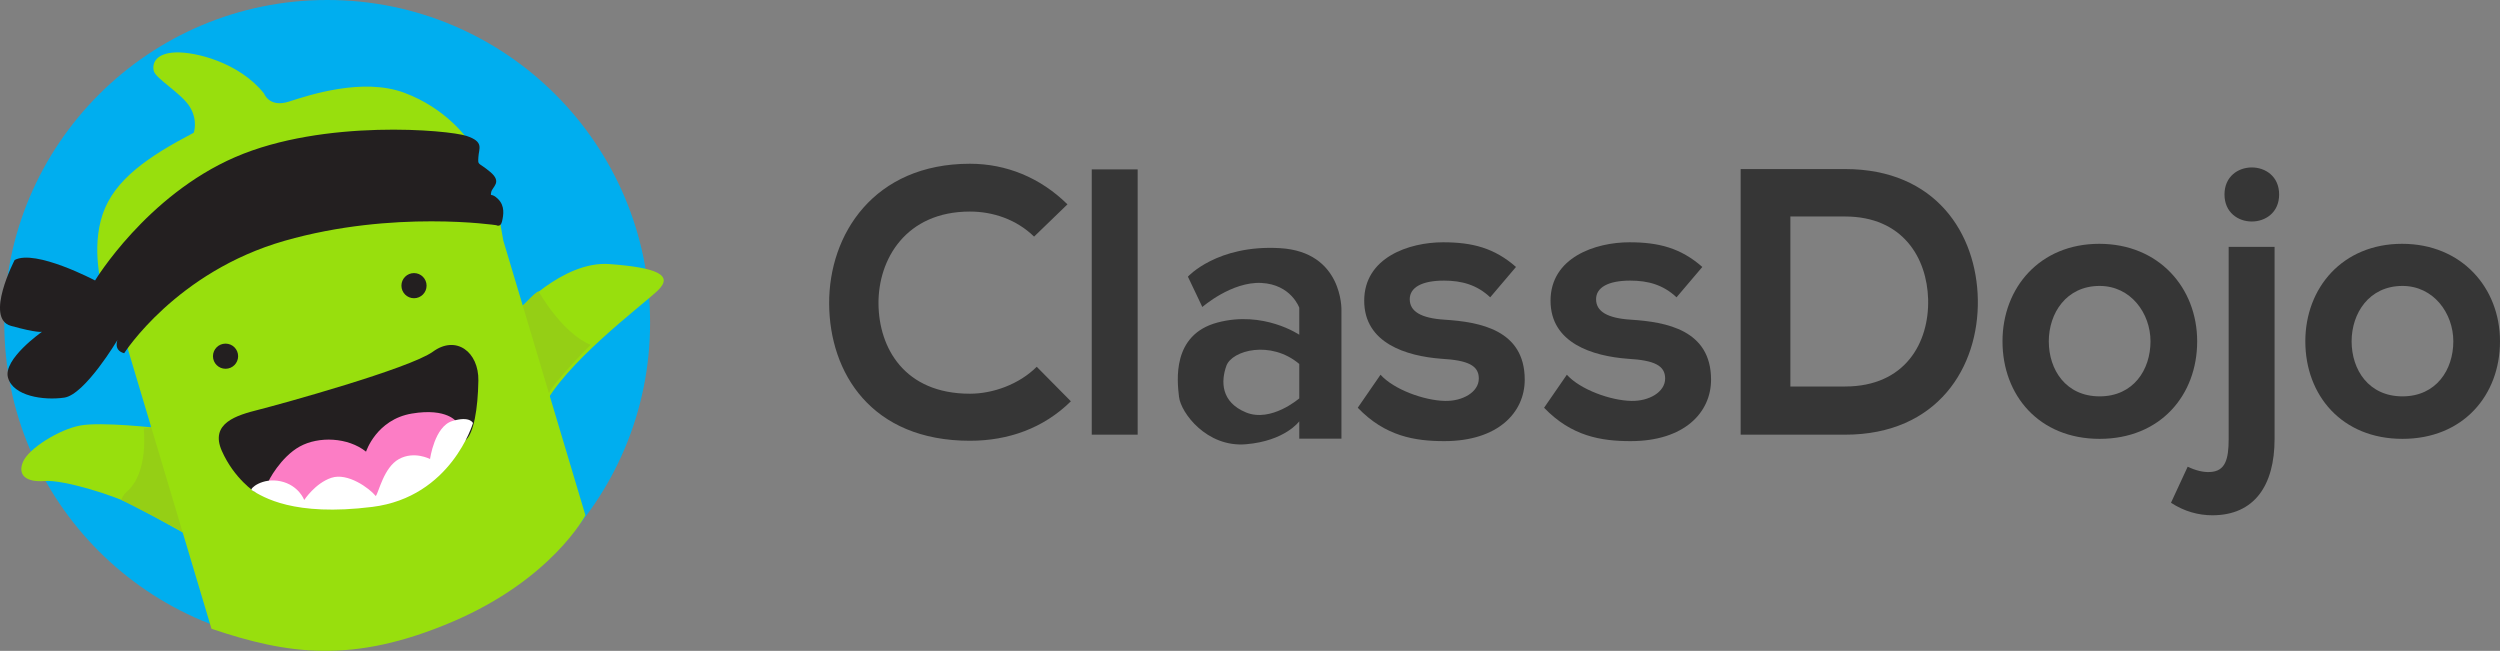 <?xml version="1.0" encoding="utf-8"?>
<!-- Generator: Adobe Illustrator 16.0.0, SVG Export Plug-In . SVG Version: 6.00 Build 0)  -->
<!DOCTYPE svg PUBLIC "-//W3C//DTD SVG 1.1//EN" "http://www.w3.org/Graphics/SVG/1.1/DTD/svg11.dtd">
<svg version="1.1" id="Layer_1" xmlns="http://www.w3.org/2000/svg" xmlns:xlink="http://www.w3.org/1999/xlink" x="0px" y="0px"
	 width="485.513px" height="126.398px" viewBox="0 0 485.513 126.398" enable-background="new 0 0 485.513 126.398"
	 xml:space="preserve">
<rect x="0" y="0" width="485.513" height="126.398" fill="#808080" stroke="none"/>
<g>
	<circle fill="#00AEEF" cx="63.541" cy="62.708" r="62.708"/>
	<g>
		<path fill="#98DF0D" d="M30.533,83.115c0,0-10.826-1.246-14.946-0.479c-4.12,0.767-10.011,4.455-11.113,7.042
			c-1.102,2.586,0.575,4.023,4.215,3.736c3.641-0.288,13.653,2.827,17.341,4.79c3.688,1.964,10.778,5.939,10.778,5.939
			L30.533,83.115z"/>
		<path fill="#95CF15" d="M27.899,83.21c0,0,1.095,8.634-3.378,12.372c-0.604,0.505-0.989,1.49-0.989,1.49s12.366,6.221,12.773,6.79
			c0.408,0.568-2.802-16.58-2.897-16.915c-0.096-0.336-2.827-4.168-2.827-4.168L27.899,83.21z"/>
		<path fill="#98DF0D" d="M100.185,60.696c0,0,9.005-10.105,18.203-9.412c9.198,0.694,12.551,2.131,9.293,5.197
			c-3.257,3.065-18.203,14.178-22.323,22.897C101.239,88.098,100.185,60.696,100.185,60.696z"/>
		<path fill="#95CF15" d="M104.592,56.566c0,0,4.456,8.048,10.108,10.396c0,0-7.815,7.847-8.243,9.792
			c-0.428,1.944-5.266-16.642-5.266-16.785S103.49,57.047,104.592,56.566z"/>
		<path fill="#98DF0D" d="M19.946,56.385c-0.144-0.575-2.299-8.048,0-14.802c2.3-6.755,8.91-11.21,17.677-15.809
			c0,0,0.862-2.299-0.719-4.958c-1.581-2.658-6.683-5.532-7.042-7.042c-0.359-1.509,0.431-3.448,4.24-3.593
			c3.808-0.144,12.359,1.94,17.173,7.977c0,0,1.006,2.802,4.814,1.581c3.808-1.222,14.299-4.743,22.418-1.725
			c8.12,3.018,12.287,8.838,13.078,10.131c0.791,1.294,0.359,5.135,0.359,5.135l4.886,8.255l0.913,5.174l15.949,53.363
			c0,0-6.516,12.455-25.868,20.694c-19.353,8.24-31.999,6.323-46.753,1.342l-16.67-55.76L19.946,56.385z"/>
		<circle fill="#231F20" cx="43.802" cy="69.175" r="2.443"/>
		<circle fill="#231F20" cx="80.401" cy="55.476" r="2.443"/>
		<path fill="#231F20" d="M51.85,95.582h-2.317c0,0-4.042-2.587-6.449-8.012c-2.407-5.426,2.97-6.948,7.138-8.001
			s29.364-8.003,33.867-11.282s8.911,0.074,8.814,5.63c-0.096,5.557-0.905,10.192-2.464,11.563S51.85,95.582,51.85,95.582z"/>
		<path fill="#FC7DC5" d="M51.976,93.894c0.072-0.501,2.586-5.174,6.251-7.186c3.665-2.013,9.341-1.797,12.862,1.006
			c0,0,2.012-6.252,8.91-7.401c6.898-1.149,8.694,1.652,8.694,1.652s-2.156,8.982-4.024,9.198c-1.868,0.215-7.257,4.813-7.688,4.958
			c-0.431,0.144-5.174,1.365-5.174,1.365s-12.718,0.718-13.005,0.718c-0.288,0-5.605-2.73-5.605-2.73L51.976,93.894z"/>
		<path fill="#FFFFFF" d="M48.872,95.187c-0.451-0.27,2.069-2.491,5.614-1.725s4.599,3.642,4.599,3.642s2.107-3.258,5.269-4.312
			c3.162-1.055,7.377,2.012,8.623,3.544c0.575-0.67,1.534-5.557,4.503-7.186c2.969-1.629,6.036,0,6.036,0s0.862-6.324,4.311-7.377
			c3.449-1.054,4.024,0.384,4.024,0.384s-4.215,14.37-19.544,16.286C56.976,100.36,51.114,96.528,48.872,95.187z"/>
		<path fill="#231F20" d="M24.114,68.601c0,0,10.06-15.809,31.185-21.845C76.425,40.721,96.4,43.738,96.4,43.738
			s0.814,0.503,1.102-0.754c0.288-1.258,0.576-2.982-0.766-4.323c-1.342-1.342-1.534-0.287-1.342-1.342
			c0.192-1.054,2.204-1.916-0.191-3.928c-2.395-2.013-2.395-1.15-2.299-2.875c0.096-1.724,1.15-2.969-2.299-4.119
			c-3.449-1.149-27.688-3.354-44.934,4.119C28.425,37.99,18.462,54.47,18.462,54.47S6.869,48.337,2.845,50.493
			c0,0-5.892,11.353-0.719,12.79c5.174,1.437,6.036,1.149,6.036,1.149s-7.616,5.317-6.61,8.91s6.898,4.455,10.922,3.88
			s10.347-11.209,10.347-11.209S21.958,68.025,24.114,68.601z"/>
	</g>
	<g>
		<path fill="#363636" d="M207.97,77.934c-5.306,5.231-12.16,7.664-19.603,7.664c-19.162,0-27.269-13.191-27.342-26.604
			c-0.074-13.486,8.696-27.194,27.342-27.194c7.001,0,13.634,2.653,18.94,7.886l-6.485,6.265c-3.39-3.316-7.959-4.865-12.455-4.865
			c-12.455,0-17.835,9.286-17.761,17.909c0.074,8.548,5.012,17.466,17.761,17.466c4.496,0,9.581-1.842,12.97-5.232L207.97,77.934z"
			/>
		<path fill="#363636" d="M220.94,32.904v51.514h-8.917V32.904H220.94z"/>
		<path fill="#363636" d="M289.405,57.74c-2.58-2.432-5.527-3.243-8.991-3.243c-4.274,0-6.633,1.326-6.633,3.611
			c0,2.358,2.138,3.685,6.78,3.979c6.854,0.442,15.55,1.99,15.55,11.645c0,6.412-5.232,11.938-15.624,11.938
			c-5.749,0-11.497-0.957-16.803-6.484l4.422-6.412c2.579,2.874,8.475,5.011,12.528,5.085c3.39,0.074,6.56-1.695,6.56-4.349
			c0-2.506-2.063-3.537-7.223-3.832c-6.854-0.516-15.034-3.021-15.034-11.275c0-8.401,8.696-11.35,15.328-11.35
			c5.676,0,9.95,1.106,14.15,4.791L289.405,57.74z"/>
		<path fill="#363636" d="M325.591,57.74c-2.58-2.432-5.527-3.243-8.991-3.243c-4.274,0-6.633,1.326-6.633,3.611
			c0,2.358,2.138,3.685,6.78,3.979c6.854,0.442,15.55,1.99,15.55,11.645c0,6.412-5.232,11.938-15.624,11.938
			c-5.749,0-11.497-0.957-16.803-6.484l4.422-6.412c2.579,2.874,8.475,5.011,12.529,5.085c3.39,0.074,6.559-1.695,6.559-4.349
			c0-2.506-2.063-3.537-7.223-3.832c-6.854-0.516-15.034-3.021-15.034-11.275c0-8.401,8.696-11.35,15.328-11.35
			c5.676,0,9.95,1.106,14.15,4.791L325.591,57.74z"/>
		<path fill="#363636" d="M384.106,58.183c0.221,13.044-7.738,26.235-25.794,26.235c-6.338,0-13.929,0-20.267,0V32.831
			c6.338,0,13.929,0,20.267,0C376,32.831,383.885,45.433,384.106,58.183z M347.7,75.06h10.612c11.718,0,16.36-8.55,16.14-16.951
			c-0.222-8.033-4.938-16.065-16.14-16.065H347.7V75.06z"/>
		<path fill="#363636" d="M426.703,66.288c0,10.466-7.149,18.94-18.94,18.94c-11.792,0-18.867-8.475-18.867-18.94
			c0-10.391,7.223-18.939,18.793-18.939S426.703,55.897,426.703,66.288z M397.887,66.288c0,5.527,3.316,10.687,9.876,10.687
			c6.559,0,9.875-5.159,9.875-10.687c0-5.453-3.833-10.759-9.875-10.759C401.277,55.529,397.887,60.835,397.887,66.288z"/>
		<path fill="#363636" d="M441.735,47.938v37.319c0,8.991-3.905,14.813-12.087,14.813c-2.652,0-5.452-0.736-8.031-2.432l3.242-7.001
			c1.547,0.736,3.021,1.105,4.349,1.031c2.947-0.146,3.61-2.432,3.61-6.412V47.938H441.735z M432.008,37.768
			c0,7.001,10.612,7.001,10.612,0C442.62,30.768,432.008,30.768,432.008,37.768z"/>
		<path fill="#363636" d="M485.513,66.288c0,10.466-7.149,18.94-18.94,18.94c-11.792,0-18.866-8.475-18.866-18.94
			c0-10.391,7.223-18.939,18.792-18.939C478.069,47.349,485.513,55.897,485.513,66.288z M456.696,66.288
			c0,5.527,3.317,10.687,9.876,10.687s9.876-5.159,9.876-10.687c0-5.453-3.833-10.759-9.876-10.759
			C460.088,55.529,456.696,60.835,456.696,66.288z"/>
	</g>
	<path fill="#363636" d="M248.589,48.193c-12.215-0.719-17.892,5.533-17.892,5.533l2.803,5.892c0,0,5.672-4.958,11.458-4.671
		c5.787,0.288,7.367,4.814,7.367,4.814v5.246c0,0-6.97-4.743-15.88-2.372c-8.91,2.372-7.832,11.354-7.473,14.443
		s5.389,9.844,13.006,9.197c7.616-0.646,10.347-4.455,10.347-4.455v3.377h8.191V60.193
		C260.517,60.193,260.805,48.912,248.589,48.193z M252.325,77.366c0,0-5.461,4.743-10.347,2.73
		c-4.887-2.012-4.887-6.035-3.809-9.054c1.078-3.018,8.623-5.029,14.155-0.359V77.366z"/>
</g>
</svg>
